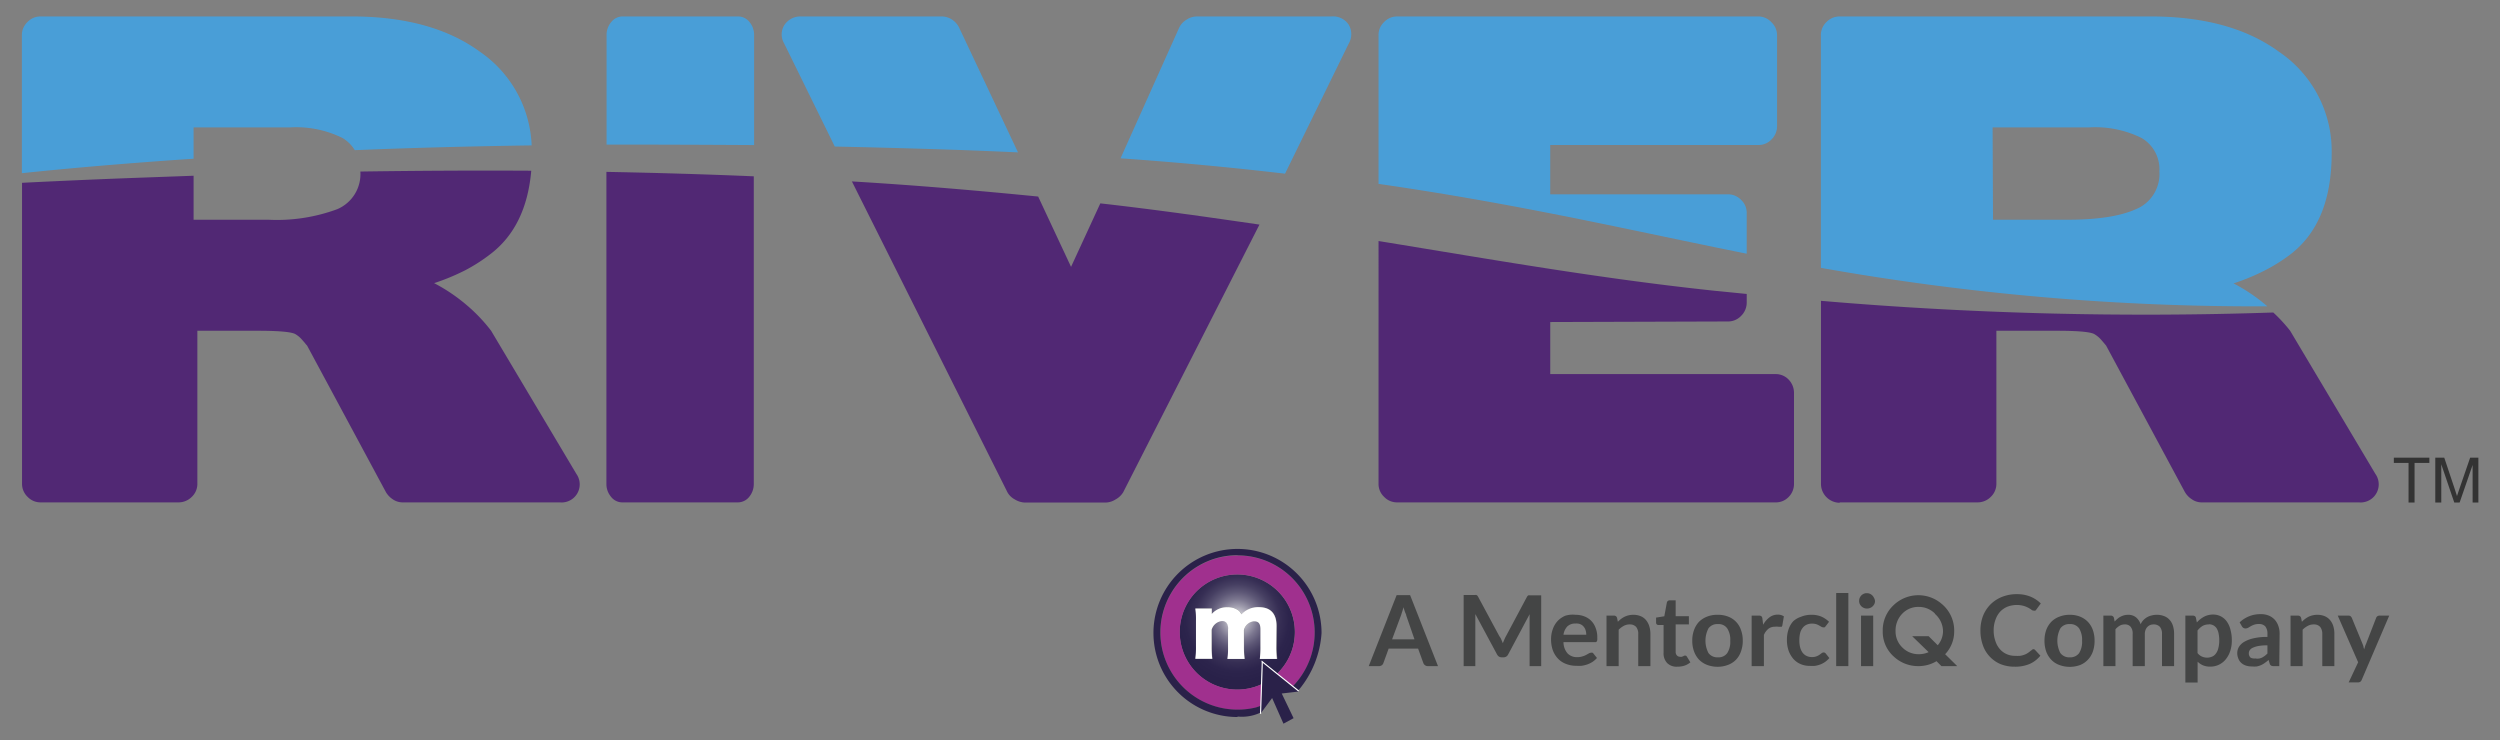 <svg xmlns="http://www.w3.org/2000/svg" xmlns:xlink="http://www.w3.org/1999/xlink" viewBox="0 0 304 90"><rect x="0" y="0" width="304" height="90" fill="#808080" stroke="none"/><defs><style>.a{fill:#512874;}.b{fill:#499ed7;}.c{fill:#333;}.d{fill:url(#a);}.e{fill:#a0308e;}.f{fill:#fff;}.g{fill:#2a2149;}.h{fill:#444545;}</style><radialGradient id="a" cx="255.46" cy="58.73" r="0.19" gradientTransform="matrix(39.88, 0, 0, -39.88, -10037.26, 2417.51)" gradientUnits="userSpaceOnUse"><stop offset="0" stop-color="#fff"/><stop offset="0" stop-color="#fdfdfd"/><stop offset="0.11" stop-color="#cccad3"/><stop offset="0.22" stop-color="#a09dae"/><stop offset="0.33" stop-color="#7b768f"/><stop offset="0.45" stop-color="#5d5776"/><stop offset="0.57" stop-color="#463f62"/><stop offset="0.69" stop-color="#362e54"/><stop offset="0.83" stop-color="#2c244c"/><stop offset="1" stop-color="#292149"/></radialGradient></defs><path class="a" d="M122.47,59.79a2.13,2.13,0,0,0,.9.92,2.56,2.56,0,0,0,1.21.4h9.89a2.36,2.36,0,0,0,1.17-.37,2.44,2.44,0,0,0,.94-.88l16.57-32.55c-6.06-.88-12.43-1.8-19.35-2.58l-3.56,7.72-4-8.55c-7-.69-14.46-1.35-22.65-1.84Z"/><path class="a" d="M73.74,20.9V58.83a2.39,2.39,0,0,0,.57,1.59,1.73,1.73,0,0,0,1.39.67h14a1.76,1.76,0,0,0,1.4-.67,2.43,2.43,0,0,0,.56-1.59V21.44Q83.19,21.08,73.74,20.9Z"/><path class="a" d="M223.69,61.09h16.73a2.26,2.26,0,0,0,1.66-.67,2.18,2.18,0,0,0,.68-1.59V40.22h7.31c2.71,0,4.27.15,4.67.45a3.28,3.28,0,0,1,.72.6c.22.25.44.5.64.76l-.08-.16,9.65,17.94a2.6,2.6,0,0,0,.87.91,2.07,2.07,0,0,0,1.17.37h19.14a2.2,2.2,0,0,0,2-3.46L278.48,40.22A19.11,19.11,0,0,0,276.43,38a462.09,462.09,0,0,1-55-1.42v22.3a2.31,2.31,0,0,0,2.27,2.26Z"/><path class="b" d="M275.71,37.25l0,0a21.36,21.36,0,0,0-4.11-2.79,26.12,26.12,0,0,0,3.73-1.54,20.32,20.32,0,0,0,3-1.85q5.21-3.84,5.2-12.44A14.56,14.56,0,0,0,277.13,6.3Q271.25,2,261.52,2H223.69a2.2,2.2,0,0,0-1.59.68,2.17,2.17,0,0,0-.68,1.58V32.57A302.34,302.34,0,0,0,275.71,37.25ZM242.3,15.49h11.76a12.76,12.76,0,0,1,6.34,1.28,4.39,4.39,0,0,1,2.18,4.07,4.61,4.61,0,0,1-2.86,4.6c-1.91.86-4.7,1.28-8.37,1.28h-9Z"/><path class="b" d="M116.63,3.36a2.42,2.42,0,0,0-.9-1A2.32,2.32,0,0,0,114.52,2H97.41a2.33,2.33,0,0,0-2,1,2.14,2.14,0,0,0-.07,2.26l6.17,12.56q7.26.15,15,.41c2.5.09,4.92.19,7.28.3Z"/><path class="b" d="M164,5.31A2.27,2.27,0,0,0,164,3a2.27,2.27,0,0,0-2.08-1H145.5a2.31,2.31,0,0,0-1.24.41,2.21,2.21,0,0,0-.87.95l-7.13,15.89c7.26.51,13.86,1.15,20,1.87Z"/><path class="b" d="M89.72,2h-14a1.74,1.74,0,0,0-1.39.68,2.38,2.38,0,0,0-.57,1.58V17.58q8.55,0,17.94.06V4.26a2.42,2.42,0,0,0-.56-1.58A1.77,1.77,0,0,0,89.72,2Z"/><path class="a" d="M59.5,31q4.5-3.33,5.1-10.24-9.84-.06-20.78.1A4.63,4.63,0,0,1,41,25.44a21.17,21.17,0,0,1-8.36,1.28H23.54V21.37l-6.86.25q-6.81.25-14,.61v36.6a2.18,2.18,0,0,0,.68,1.59,2.16,2.16,0,0,0,1.58.67H21.66a2.28,2.28,0,0,0,1.66-.67A2.17,2.17,0,0,0,24,58.83V40.22H31.3q4.08,0,4.68.45a3,3,0,0,1,.71.6c.23.25.44.5.64.76l-.07-.16,9.65,17.94a2.66,2.66,0,0,0,.86.91,2.1,2.1,0,0,0,1.17.37H68.09a2.2,2.2,0,0,0,2-3.46L59.72,40.22a20.07,20.07,0,0,0-2.83-3,21.27,21.27,0,0,0-4.1-2.79,26.61,26.61,0,0,0,3.73-1.54A20.32,20.32,0,0,0,59.5,31Z"/><path class="b" d="M58.37,6.3Q52.49,2,42.76,2H4.92a2.17,2.17,0,0,0-1.58.68,2.17,2.17,0,0,0-.68,1.58v16.8c5.53-.58,12.5-1.2,20.88-1.76V15.49H35.3a12.75,12.75,0,0,1,6.33,1.28,4.31,4.31,0,0,1,1.51,1.49q9.9-.41,21.51-.58A14.51,14.51,0,0,0,58.37,6.3Z"/><path class="a" d="M169.89,61.09h46a2.14,2.14,0,0,0,1.62-.67,2.22,2.22,0,0,0,.64-1.59v-11a2.32,2.32,0,0,0-.64-1.66,2.15,2.15,0,0,0-1.62-.68H188.51V39.16l21.63-.07a2.17,2.17,0,0,0,1.58-.68,2.25,2.25,0,0,0,.68-1.66v-1l-3.7-.37c-14.1-1.49-26.89-3.76-41.07-6.07V58.83a2.14,2.14,0,0,0,.68,1.59A2.16,2.16,0,0,0,169.89,61.09Z"/><path class="b" d="M211.72,24.31a2.17,2.17,0,0,0-1.58-.68H188.51v-6h25.32a2.14,2.14,0,0,0,1.59-.68,2.24,2.24,0,0,0,.67-1.65v-11a2.16,2.16,0,0,0-.67-1.58A2.18,2.18,0,0,0,213.83,2H169.89a2.17,2.17,0,0,0-1.58.68,2.14,2.14,0,0,0-.68,1.58v18.1c17.53,2.53,30.89,5.71,44.77,8.49v-5A2.14,2.14,0,0,0,211.72,24.31Z"/><path class="c" d="M292.88,61.11V56.29h-1.79v-.64h4.32v.64h-1.8v4.82Z"/><path class="c" d="M296.13,61.11V55.65h1.09l1.29,3.86c.12.36.21.63.26.81.06-.2.16-.49.29-.87l1.31-3.8h1v5.46h-.7V56.54l-1.58,4.57h-.65l-1.58-4.65v4.65Z"/><path class="d" d="M157.45,76.87a7,7,0,1,0-4.06,6.34l.09-2.75,1.81,1.46A7,7,0,0,0,157.45,76.87Zm-4.23,3.24a10.69,10.69,0,0,0,.08-1.52V76.53c0-.75-.22-1-.79-1a1.41,1.41,0,0,0-1.22,1.07v2a11.38,11.38,0,0,0,.08,1.51h-2.09a9.53,9.53,0,0,0,.08-1.52V76.53a1.17,1.17,0,0,0-.17-.78.65.65,0,0,0-.55-.25,1.46,1.46,0,0,0-1.28,1.07v2a11.34,11.34,0,0,0,.08,1.52h-2.06a11.06,11.06,0,0,0,.08-1.52V75.51a9.29,9.29,0,0,0-.08-1.51h2v.42a1,1,0,0,1,0,.14v.1a2.42,2.42,0,0,1,1.91-.82,2.16,2.16,0,0,1,1.29.36,1.14,1.14,0,0,1,.4.5,2.77,2.77,0,0,1,2.11-.87c1.43,0,2.16.78,2.16,2.29V78.6a11.09,11.09,0,0,0,.08,1.51Z"/><path class="e" d="M150.49,86.31a9.25,9.25,0,0,0,1.89-.19,3.47,3.47,0,0,0,.81-.24c.07,0,.08,0,.12-.07l.08-2.6a7,7,0,1,1,1.9-1.29l1.92,1.54a4.57,4.57,0,0,0,.41-.44,9.38,9.38,0,1,0-7.13,3.29Z"/><path class="f" d="M155.22,76.12c0-1.51-.73-2.29-2.16-2.29a2.77,2.77,0,0,0-2.11.87,1.14,1.14,0,0,0-.4-.5,2.16,2.16,0,0,0-1.29-.36,2.42,2.42,0,0,0-1.91.82v-.1a1,1,0,0,0,0-.14V74h-2a9.29,9.29,0,0,1,.08,1.51v3.08a11.06,11.06,0,0,1-.08,1.52h2.06a11.34,11.34,0,0,1-.08-1.52v-2a1.46,1.46,0,0,1,1.28-1.07.65.65,0,0,1,.55.25,1.17,1.17,0,0,1,.17.78v2.06a9.53,9.53,0,0,1-.08,1.52h2.09a11.38,11.38,0,0,1-.08-1.51v-2a1.41,1.41,0,0,1,1.22-1.07c.57,0,.79.29.79,1v2.06a10.69,10.69,0,0,1-.08,1.52h2.08a11.09,11.09,0,0,1-.08-1.51Z"/><path class="g" d="M150.49,87.13a5.23,5.23,0,0,0,2.68-.43l.1-.06v.15l1.42-1.91L156.07,88l1.23-.67-1.44-3,2.06-.24-.13-.11h.07a12,12,0,0,0,2.84-7,10.22,10.22,0,1,0-10.21,10.21Zm0-19.6A9.38,9.38,0,0,1,157.62,83a4.57,4.57,0,0,1-.41.44l-1.92-1.54-1.81-1.46-.09,2.75-.08,2.6s-.05,0-.12.07a3.61,3.61,0,0,1-.81.24,9.25,9.25,0,0,1-1.89.19,9.39,9.39,0,0,1,0-18.78Z"/><rect class="f" x="150.2" y="83.55" width="6.34" height="0.14" transform="translate(64.65 234.1) rotate(-88.07)"/><rect class="f" x="155.62" y="79.38" width="0.14" height="5.73" transform="translate(-5.99 151.98) rotate(-51.18)"/><polygon class="f" points="153.51 80.45 153.41 80.5 153.42 80.32 153.53 80.41 153.51 80.45"/><path class="h" d="M174.86,81h-1.24a.53.53,0,0,1-.34-.11.57.57,0,0,1-.2-.26l-.64-1.76h-3.58l-.64,1.76a.52.52,0,0,1-.19.26.55.55,0,0,1-.34.11h-1.25l3.39-8.63h1.64Zm-5.58-3.26H172L171,74.85c0-.13-.1-.28-.16-.45s-.12-.36-.17-.56c-.06.2-.11.39-.17.56s-.1.33-.15.46Z"/><path class="h" d="M182.57,77.8c.06.13.12.27.17.41l.18-.42a3.71,3.71,0,0,1,.19-.4l2.55-4.78a1,1,0,0,1,.1-.15.26.26,0,0,1,.11-.07.35.35,0,0,1,.14,0h1.4V81H186V75.41c0-.11,0-.22,0-.35s0-.24,0-.37l-2.61,4.89a.65.65,0,0,1-.23.26.6.6,0,0,1-.33.09h-.22a.64.64,0,0,1-.34-.09.73.73,0,0,1-.23-.26l-2.64-4.91,0,.39c0,.12,0,.24,0,.35V81h-1.42V72.35h1.4a.32.32,0,0,1,.14,0,.37.37,0,0,1,.12.07,1,1,0,0,1,.1.15l2.58,4.79C182.45,77.53,182.52,77.66,182.57,77.8Z"/><path class="h" d="M191.58,74.76a2.87,2.87,0,0,1,1.07.19,2.33,2.33,0,0,1,.84.54,2.38,2.38,0,0,1,.54.87,3.07,3.07,0,0,1,.2,1.18,2.1,2.1,0,0,1,0,.27.42.42,0,0,1-.06.18.22.22,0,0,1-.1.09l-.17,0h-3.78a2.09,2.09,0,0,0,.51,1.39,1.58,1.58,0,0,0,1.16.44,1.89,1.89,0,0,0,.62-.09,2.21,2.21,0,0,0,.46-.18l.34-.19a.6.6,0,0,1,.28-.08.24.24,0,0,1,.15,0,.29.29,0,0,1,.12.1l.43.54a2.75,2.75,0,0,1-.55.48,3.15,3.15,0,0,1-.64.31,3.84,3.84,0,0,1-.67.16,5.16,5.16,0,0,1-.67,0,3.25,3.25,0,0,1-1.18-.21,2.59,2.59,0,0,1-1-.63,3.05,3.05,0,0,1-.64-1,4,4,0,0,1-.23-1.41,3.52,3.52,0,0,1,.2-1.18,2.9,2.9,0,0,1,.58-1,2.79,2.79,0,0,1,.93-.65A3,3,0,0,1,191.58,74.76Zm0,1.06a1.39,1.39,0,0,0-1,.36,1.83,1.83,0,0,0-.46,1h2.77a1.91,1.91,0,0,0-.08-.54,1.18,1.18,0,0,0-.24-.44,1,1,0,0,0-.41-.3A1.26,1.26,0,0,0,191.61,75.82Z"/><path class="h" d="M195.35,81V74.86h.9a.37.37,0,0,1,.38.26l.1.49a4.25,4.25,0,0,1,.39-.35,3.23,3.23,0,0,1,.44-.27,2.58,2.58,0,0,1,.49-.17,2.62,2.62,0,0,1,.57-.06,2.24,2.24,0,0,1,.89.17,1.65,1.65,0,0,1,.65.48,2.13,2.13,0,0,1,.39.73,3.14,3.14,0,0,1,.14.94V81h-1.48v-3.9a1.29,1.29,0,0,0-.26-.87,1,1,0,0,0-.77-.3,1.47,1.47,0,0,0-.72.17,2.72,2.72,0,0,0-.63.47V81Z"/><path class="h" d="M203.94,81.07a1.61,1.61,0,0,1-1.22-.45,1.7,1.7,0,0,1-.43-1.24V76h-.62a.28.28,0,0,1-.29-.31v-.59l1-.16.31-1.67a.28.28,0,0,1,.11-.18A.32.32,0,0,1,203,73h.76v1.93h1.61v1h-1.61v3.32a.64.64,0,0,0,.15.45.5.5,0,0,0,.38.16.53.53,0,0,0,.23,0l.16-.06.12-.07a.25.25,0,0,1,.11,0,.21.21,0,0,1,.11,0l.09.09.44.72a2.23,2.23,0,0,1-.74.41A2.82,2.82,0,0,1,203.94,81.07Z"/><path class="h" d="M208.9,74.76a3.26,3.26,0,0,1,1.24.22,2.61,2.61,0,0,1,1.56,1.62,3.6,3.6,0,0,1,.22,1.31,3.64,3.64,0,0,1-.22,1.31,2.74,2.74,0,0,1-.6,1,2.65,2.65,0,0,1-1,.64,3.47,3.47,0,0,1-1.24.22,3.56,3.56,0,0,1-1.25-.22,2.74,2.74,0,0,1-1-.64,2.91,2.91,0,0,1-.61-1,3.64,3.64,0,0,1-.22-1.31,3.6,3.6,0,0,1,.22-1.31,2.91,2.91,0,0,1,.61-1,2.86,2.86,0,0,1,1-.63A3.35,3.35,0,0,1,208.9,74.76Zm0,5.17a1.29,1.29,0,0,0,1.13-.51,2.52,2.52,0,0,0,.37-1.5,2.55,2.55,0,0,0-.37-1.51,1.27,1.27,0,0,0-1.13-.52,1.31,1.31,0,0,0-1.15.52,3.25,3.25,0,0,0,0,3A1.33,1.33,0,0,0,208.9,79.93Z"/><path class="h" d="M213,81V74.86h.87a.46.46,0,0,1,.32.08.49.49,0,0,1,.12.29l.09.74a2.74,2.74,0,0,1,.77-.9,1.6,1.6,0,0,1,1-.33,1.28,1.28,0,0,1,.75.21l-.19,1.11a.27.27,0,0,1-.08.15.25.25,0,0,1-.16,0,1,1,0,0,1-.25,0,1.53,1.53,0,0,0-.41,0,1.24,1.24,0,0,0-.79.25,1.93,1.93,0,0,0-.55.75V81Z"/><path class="h" d="M222,76.15a.53.53,0,0,1-.13.13.3.3,0,0,1-.18,0,.36.36,0,0,1-.22-.07l-.26-.15a2.29,2.29,0,0,0-.35-.16,1.85,1.85,0,0,0-.51-.07,1.59,1.59,0,0,0-.68.14,1.3,1.3,0,0,0-.49.41,1.67,1.67,0,0,0-.29.63,3.63,3.63,0,0,0-.09.85,3.35,3.35,0,0,0,.1.87,1.9,1.9,0,0,0,.3.64,1.29,1.29,0,0,0,.48.39,1.46,1.46,0,0,0,.63.14,1.48,1.48,0,0,0,.57-.09,1.81,1.81,0,0,0,.37-.19l.26-.19a.36.36,0,0,1,.24-.09.31.31,0,0,1,.27.14l.43.54a3,3,0,0,1-.53.48,2.85,2.85,0,0,1-.6.31,3.23,3.23,0,0,1-.63.16,4.87,4.87,0,0,1-.65,0,2.72,2.72,0,0,1-1.07-.21,2.47,2.47,0,0,1-.88-.62,3.21,3.21,0,0,1-.59-1,4,4,0,0,1-.21-1.34,3.86,3.86,0,0,1,.19-1.25,2.81,2.81,0,0,1,.57-1A2.62,2.62,0,0,1,219,75a3.21,3.21,0,0,1,1.28-.24,3,3,0,0,1,1.2.22,3.19,3.19,0,0,1,.93.63Z"/><path class="h" d="M224.76,72.11V81h-1.48V72.11Z"/><path class="h" d="M228,73.07a.86.86,0,0,1-.07.36,1,1,0,0,1-.21.29.88.88,0,0,1-.3.2A1,1,0,0,1,227,74a.86.86,0,0,1-.36-.08.88.88,0,0,1-.3-.2,1,1,0,0,1-.2-.29.86.86,0,0,1-.07-.36.94.94,0,0,1,.07-.37,1.21,1.21,0,0,1,.2-.3,1,1,0,0,1,.3-.2.86.86,0,0,1,.36-.07.94.94,0,0,1,.37.07,1,1,0,0,1,.3.2,1.25,1.25,0,0,1,.21.3A.94.94,0,0,1,228,73.07Zm-.22,1.79V81H226.3V74.86Z"/><path class="h" d="M238,81h-1.92l-.6-.6a4.25,4.25,0,0,1-2.22.6,4.32,4.32,0,0,1-2.93-1.12,4.05,4.05,0,0,1-1.39-3.15,4.17,4.17,0,0,1,1.32-3.14,4.35,4.35,0,0,1,5.86-.15,4.21,4.21,0,0,1,1.51,3.35,4,4,0,0,1-1.1,2.76Zm-2.69-6.37a2.76,2.76,0,0,0-2-.83,2.68,2.68,0,0,0-2,.83,2.92,2.92,0,0,0-.81,2.11,2.71,2.71,0,0,0,.83,2,2.76,2.76,0,0,0,2,.81,2.88,2.88,0,0,0,1.19-.25l-2-1.94h2l1.11,1.1a2.65,2.65,0,0,0,.64-1.79A2.86,2.86,0,0,0,235.28,74.64Z"/><path class="h" d="M247.25,78.94a.3.3,0,0,1,.23.11l.63.68a3.52,3.52,0,0,1-1.29,1,4.45,4.45,0,0,1-1.84.34,4.52,4.52,0,0,1-1.73-.32,3.86,3.86,0,0,1-2.14-2.31,5.32,5.32,0,0,1-.29-1.78,4.9,4.9,0,0,1,.32-1.78,4.14,4.14,0,0,1,.91-1.39,4.18,4.18,0,0,1,1.4-.91,4.73,4.73,0,0,1,1.8-.33,4.34,4.34,0,0,1,1.68.31,4,4,0,0,1,1.23.82l-.54.74a.49.49,0,0,1-.12.13.39.39,0,0,1-.2,0,.4.4,0,0,1-.28-.11,3.51,3.51,0,0,0-.37-.23,3.07,3.07,0,0,0-.56-.23,3.19,3.19,0,0,0-2,.1,2.58,2.58,0,0,0-.88.61,2.85,2.85,0,0,0-.57,1,3.58,3.58,0,0,0-.21,1.26,3.73,3.73,0,0,0,.21,1.3,2.69,2.69,0,0,0,.56,1,2.36,2.36,0,0,0,.83.6,2.48,2.48,0,0,0,1,.2,5.47,5.47,0,0,0,.6,0,2.51,2.51,0,0,0,.49-.12,1.79,1.79,0,0,0,.42-.2,3.2,3.2,0,0,0,.4-.3l.12-.08A.33.33,0,0,1,247.25,78.94Z"/><path class="h" d="M251.69,74.76a3.3,3.3,0,0,1,1.24.22,2.72,2.72,0,0,1,.95.63,2.76,2.76,0,0,1,.61,1,3.83,3.83,0,0,1,.21,1.31,3.87,3.87,0,0,1-.21,1.31,2.76,2.76,0,0,1-.61,1,2.62,2.62,0,0,1-.95.64,3.63,3.63,0,0,1-2.49,0,2.57,2.57,0,0,1-1-.64,2.93,2.93,0,0,1-.62-1,3.87,3.87,0,0,1-.21-1.31,3.83,3.83,0,0,1,.21-1.31,2.93,2.93,0,0,1,.62-1,2.67,2.67,0,0,1,1-.63A3.31,3.31,0,0,1,251.69,74.76Zm0,5.17a1.32,1.32,0,0,0,1.13-.51,2.59,2.59,0,0,0,.36-1.5,2.63,2.63,0,0,0-.36-1.51,1.3,1.3,0,0,0-1.13-.52,1.31,1.31,0,0,0-1.15.52,3.25,3.25,0,0,0,0,3A1.33,1.33,0,0,0,251.69,79.93Z"/><path class="h" d="M255.77,81V74.86h.9a.37.37,0,0,1,.38.26l.09.46a3.51,3.51,0,0,1,.34-.33,2,2,0,0,1,.38-.26,2.41,2.41,0,0,1,.43-.17,2,2,0,0,1,.5-.06,1.47,1.47,0,0,1,.95.31,1.86,1.86,0,0,1,.56.84,1.84,1.84,0,0,1,.36-.53,2,2,0,0,1,.47-.35,2,2,0,0,1,.55-.2,2.25,2.25,0,0,1,.58-.07,2.33,2.33,0,0,1,.9.16,1.69,1.69,0,0,1,.66.45,1.93,1.93,0,0,1,.41.73,3.22,3.22,0,0,1,.14,1V81H262.9v-3.9a1.32,1.32,0,0,0-.26-.88,1,1,0,0,0-.75-.29,1.16,1.16,0,0,0-.42.07,1,1,0,0,0-.34.23,1,1,0,0,0-.23.36,1.36,1.36,0,0,0-.09.51V81h-1.48v-3.9a1.28,1.28,0,0,0-.25-.89.89.89,0,0,0-.73-.28,1.23,1.23,0,0,0-.59.15,2.1,2.1,0,0,0-.52.44V81Z"/><path class="h" d="M265.74,83V74.86h.9a.49.49,0,0,1,.25.06.31.31,0,0,1,.13.2l.12.57A3.07,3.07,0,0,1,268,75a2.28,2.28,0,0,1,1.13-.27,2,2,0,0,1,1.63.82,2.87,2.87,0,0,1,.46,1,4.83,4.83,0,0,1,.17,1.33,4,4,0,0,1-.19,1.27,3.09,3.09,0,0,1-.53,1,2.38,2.38,0,0,1-1.91.91,2.1,2.1,0,0,1-.88-.16,2.07,2.07,0,0,1-.65-.44V83Zm2.87-7.07a1.52,1.52,0,0,0-.79.19,2.35,2.35,0,0,0-.6.55v2.74a1.34,1.34,0,0,0,.54.43,1.53,1.53,0,0,0,.64.13,1.47,1.47,0,0,0,.6-.13,1.06,1.06,0,0,0,.46-.38,1.69,1.69,0,0,0,.29-.65,3.57,3.57,0,0,0,.11-.92,3.94,3.94,0,0,0-.09-.91,1.81,1.81,0,0,0-.25-.61,1.14,1.14,0,0,0-.39-.34A1.24,1.24,0,0,0,268.61,75.91Z"/><path class="h" d="M277.16,81h-.67a.7.7,0,0,1-.32-.06.44.44,0,0,1-.18-.26l-.13-.43a4.49,4.49,0,0,1-.46.36,2.4,2.4,0,0,1-.46.27,2.76,2.76,0,0,1-.51.16,2.8,2.8,0,0,1-.6,0,2.3,2.3,0,0,1-.71-.1,1.59,1.59,0,0,1-.57-.32,1.31,1.31,0,0,1-.36-.52,1.74,1.74,0,0,1-.14-.72,1.5,1.5,0,0,1,.19-.69,1.82,1.82,0,0,1,.6-.61,4,4,0,0,1,1.13-.45,7.18,7.18,0,0,1,1.75-.18v-.36a1.4,1.4,0,0,0-.26-.92,1,1,0,0,0-.76-.29,1.72,1.72,0,0,0-.59.08,2.76,2.76,0,0,0-.42.19l-.32.19a.73.73,0,0,1-.33.08.45.45,0,0,1-.26-.08.52.52,0,0,1-.17-.19l-.27-.47a3.62,3.62,0,0,1,2.55-1,2.42,2.42,0,0,1,1,.18,2,2,0,0,1,.71.49,2.16,2.16,0,0,1,.44.75,2.67,2.67,0,0,1,.16,1Zm-2.87-.92a1.87,1.87,0,0,0,.42,0,1.9,1.9,0,0,0,.36-.12,3,3,0,0,0,.33-.21,3.76,3.76,0,0,0,.32-.28v-1a6.45,6.45,0,0,0-1.08.08,3.18,3.18,0,0,0-.69.21.92.92,0,0,0-.38.3.66.66,0,0,0-.11.36.66.66,0,0,0,.23.56A1,1,0,0,0,274.29,80.06Z"/><path class="h" d="M278.53,81V74.86h.9a.37.37,0,0,1,.38.26l.1.49a3.25,3.25,0,0,1,.39-.35,3.87,3.87,0,0,1,.43-.27,2.67,2.67,0,0,1,.5-.17,2.49,2.49,0,0,1,.57-.06,2.28,2.28,0,0,1,.89.17,1.72,1.72,0,0,1,.65.48,2.13,2.13,0,0,1,.39.73,3.14,3.14,0,0,1,.13.94V81h-1.47v-3.9a1.35,1.35,0,0,0-.26-.87,1,1,0,0,0-.78-.3,1.46,1.46,0,0,0-.71.17,2.57,2.57,0,0,0-.64.47V81Z"/><path class="h" d="M287.19,82.66a.61.61,0,0,1-.17.24.56.56,0,0,1-.32.08h-1.1l1.15-2.45-2.48-5.67h1.29a.41.41,0,0,1,.28.08.62.62,0,0,1,.14.19l1.31,3.18a3,3,0,0,1,.11.32c0,.11.06.22.08.33a3.19,3.19,0,0,1,.11-.33c0-.11.08-.22.12-.33l1.23-3.17a.43.43,0,0,1,.16-.2.4.4,0,0,1,.24-.07h1.19Z"/></svg>